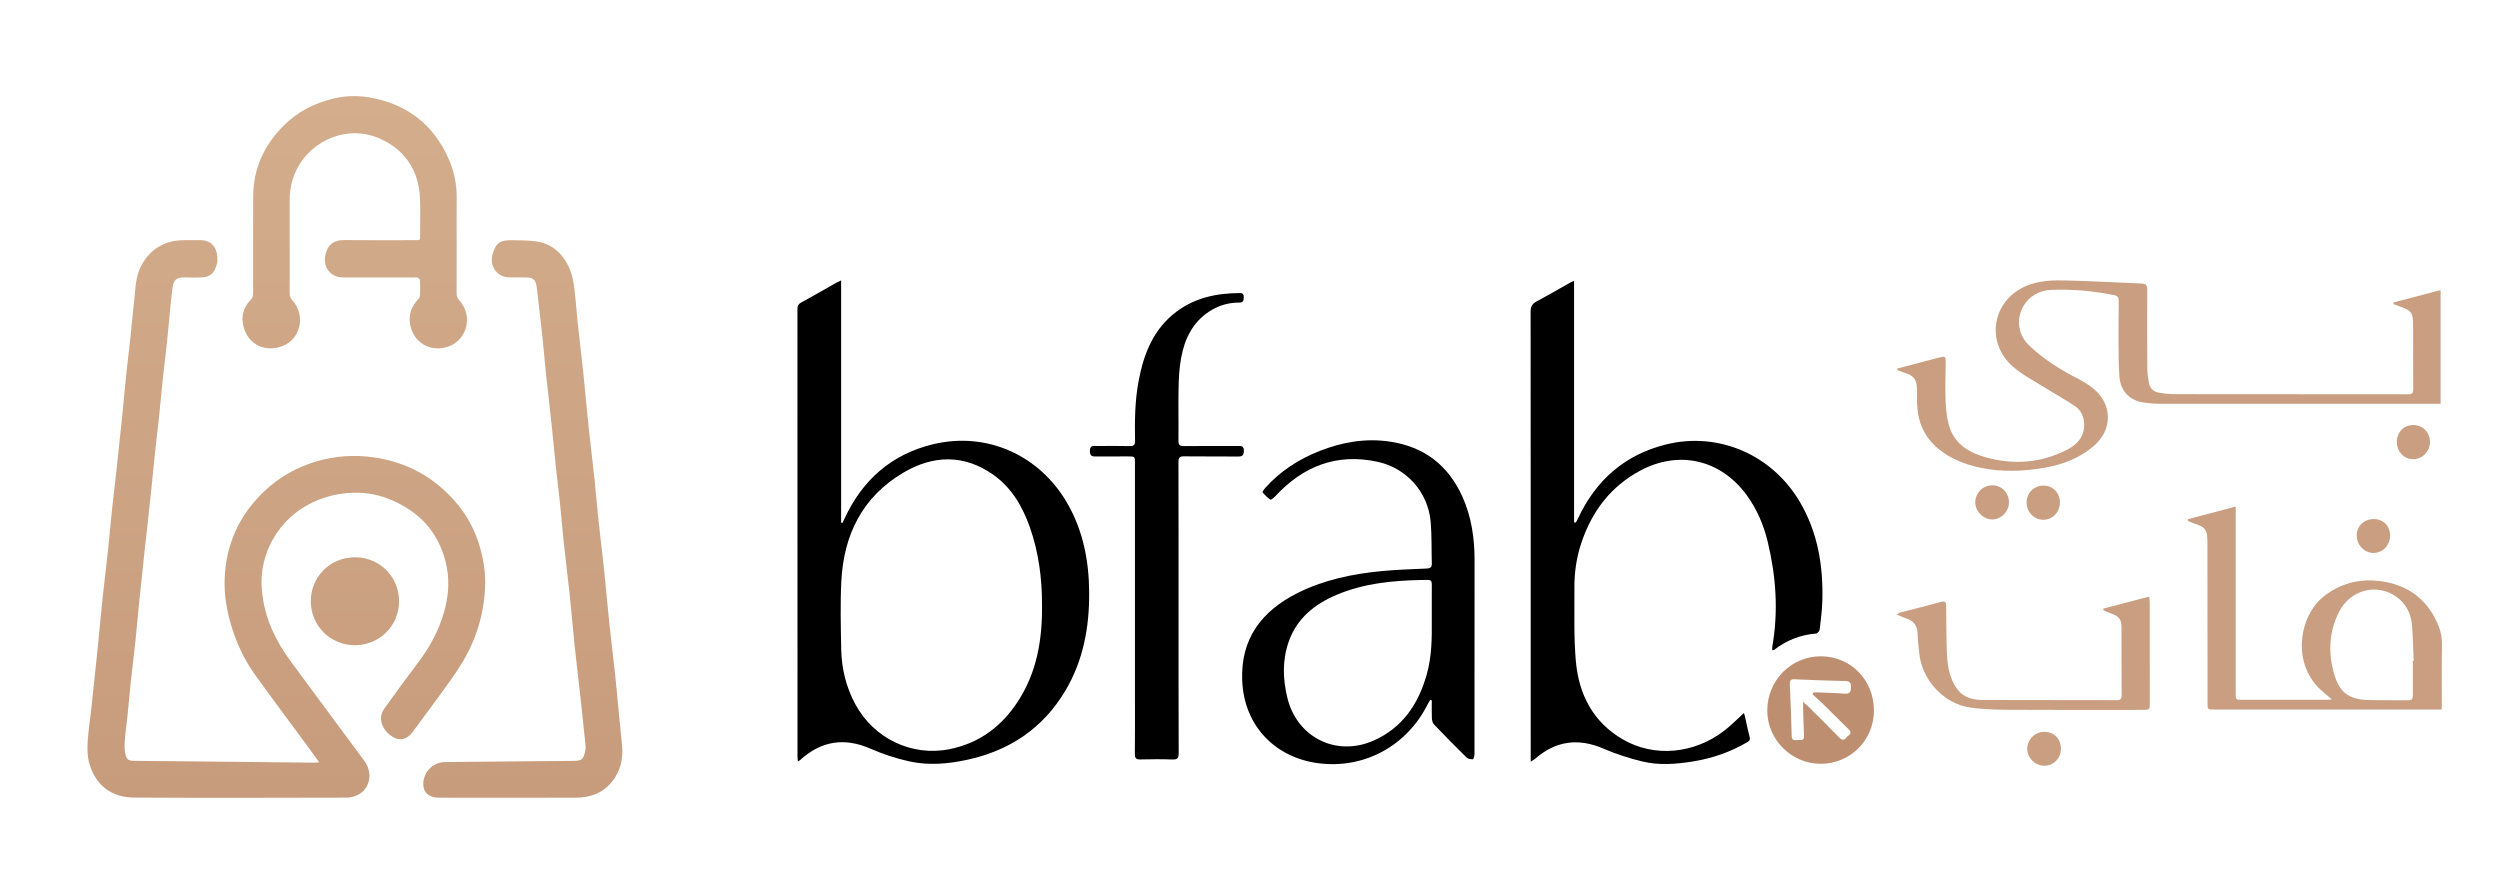 <svg width="165" height="59" viewBox="0 0 165 59" fill="none" xmlns="http://www.w3.org/2000/svg">
<path d="M21.073 50.316C20.818 49.965 20.603 49.664 20.383 49.365C19.208 47.769 18.017 46.183 16.86 44.573C16.119 43.54 15.58 42.401 15.228 41.173C14.952 40.211 14.792 39.236 14.826 38.234C14.906 35.934 15.784 33.992 17.456 32.41C18.443 31.476 19.603 30.827 20.9 30.447C22.144 30.083 23.415 30.002 24.706 30.191C26.821 30.502 28.583 31.453 29.996 33.047C30.836 33.995 31.413 35.089 31.732 36.319C31.922 37.05 32.039 37.788 32.022 38.542C31.977 40.489 31.422 42.293 30.386 43.928C29.723 44.973 28.958 45.954 28.233 46.96C27.901 47.42 27.558 47.873 27.219 48.328C26.826 48.856 26.317 48.936 25.787 48.547C25.425 48.28 25.188 47.914 25.147 47.476C25.126 47.256 25.212 46.981 25.343 46.797C26.076 45.765 26.829 44.747 27.591 43.735C28.339 42.743 28.934 41.675 29.284 40.482C29.571 39.498 29.683 38.482 29.495 37.477C29.104 35.376 27.881 33.903 25.931 33.04C25.101 32.673 24.22 32.493 23.312 32.52C20.822 32.593 18.492 33.987 17.581 36.546C17.289 37.364 17.205 38.218 17.298 39.098C17.48 40.828 18.197 42.317 19.219 43.692C20.829 45.857 22.42 48.038 24.035 50.2C24.676 51.059 24.377 52.108 23.593 52.477C23.379 52.578 23.126 52.642 22.89 52.643C18.212 52.652 13.534 52.669 8.857 52.639C7.484 52.631 6.411 51.965 5.936 50.525C5.703 49.821 5.77 49.092 5.835 48.37C5.877 47.909 5.953 47.453 6.003 46.993C6.145 45.683 6.285 44.373 6.419 43.063C6.536 41.908 6.637 40.752 6.758 39.598C6.88 38.444 7.023 37.293 7.147 36.139C7.233 35.341 7.297 34.541 7.381 33.742C7.47 32.901 7.571 32.06 7.665 31.22C7.708 30.838 7.749 30.456 7.789 30.074C7.892 29.111 7.996 28.149 8.094 27.185C8.176 26.378 8.242 25.569 8.326 24.762C8.414 23.929 8.519 23.098 8.609 22.265C8.693 21.485 8.754 20.701 8.848 19.922C8.948 19.087 8.926 18.228 9.362 17.46C9.947 16.43 10.833 15.905 12.005 15.855C12.398 15.837 12.792 15.86 13.185 15.849C14.092 15.826 14.387 16.535 14.347 17.22C14.337 17.39 14.276 17.561 14.213 17.721C14.053 18.129 13.722 18.297 13.306 18.31C12.948 18.322 12.589 18.322 12.231 18.311C11.613 18.291 11.448 18.477 11.373 19.087C11.234 20.23 11.148 21.38 11.029 22.525C10.944 23.349 10.833 24.171 10.745 24.995C10.66 25.793 10.596 26.594 10.511 27.392C10.423 28.234 10.318 29.074 10.228 29.916C10.144 30.696 10.073 31.478 9.991 32.259C9.901 33.118 9.807 33.977 9.713 34.836C9.669 35.234 9.62 35.633 9.578 36.032C9.439 37.333 9.3 38.635 9.166 39.936C9.084 40.744 9.019 41.552 8.934 42.359C8.846 43.192 8.738 44.023 8.649 44.856C8.565 45.645 8.496 46.436 8.415 47.226C8.363 47.738 8.284 48.248 8.248 48.761C8.224 49.097 8.202 49.448 8.276 49.769C8.366 50.162 8.494 50.212 8.903 50.217C10.18 50.23 11.456 50.239 12.732 50.252C15.39 50.28 18.048 50.309 20.706 50.335C20.804 50.336 20.905 50.325 21.073 50.316Z" fill="url(#paint0_linear_14881_18224)"/>
<path d="M33.569 52.65C32.021 52.65 30.474 52.653 28.926 52.648C28.369 52.646 27.998 52.352 27.947 51.896C27.853 51.053 28.512 50.307 29.361 50.297C30.891 50.281 32.421 50.266 33.951 50.251C35.262 50.239 36.573 50.224 37.885 50.218C38.425 50.215 38.517 50.087 38.634 49.514C38.669 49.34 38.639 49.148 38.621 48.966C38.526 48.029 38.427 47.092 38.325 46.156C38.239 45.367 38.147 44.578 38.057 43.79C38.012 43.391 37.964 42.992 37.924 42.593C37.81 41.438 37.706 40.283 37.585 39.128C37.465 37.992 37.322 36.858 37.201 35.721C37.112 34.889 37.047 34.053 36.959 33.22C36.876 32.422 36.773 31.626 36.688 30.828C36.599 29.995 36.525 29.16 36.437 28.328C36.354 27.53 36.264 26.732 36.176 25.934C36.134 25.553 36.084 25.172 36.046 24.79C35.964 23.956 35.893 23.122 35.805 22.289C35.722 21.491 35.624 20.694 35.532 19.897C35.492 19.542 35.464 19.185 35.403 18.832C35.342 18.474 35.157 18.323 34.792 18.314C34.407 18.304 34.022 18.311 33.638 18.31C32.839 18.307 32.299 17.608 32.499 16.831C32.695 16.069 32.981 15.84 33.777 15.851C34.299 15.859 34.826 15.86 35.343 15.927C36.337 16.055 37.042 16.632 37.485 17.504C37.678 17.885 37.805 18.318 37.867 18.742C37.986 19.552 38.032 20.373 38.117 21.189C38.2 21.988 38.294 22.784 38.383 23.582C38.427 23.972 38.475 24.362 38.514 24.752C38.629 25.916 38.733 27.08 38.856 28.243C38.976 29.379 39.118 30.513 39.24 31.65C39.329 32.482 39.395 33.317 39.482 34.151C39.564 34.94 39.66 35.728 39.75 36.517C39.794 36.907 39.841 37.297 39.88 37.687C39.995 38.851 40.098 40.015 40.221 41.178C40.341 42.314 40.484 43.448 40.606 44.584C40.695 45.417 40.764 46.252 40.845 47.085C40.916 47.824 41.005 48.56 41.061 49.3C41.123 50.118 40.94 50.88 40.432 51.54C39.82 52.337 38.975 52.644 38.001 52.647C36.524 52.654 35.046 52.65 33.569 52.65Z" fill="url(#paint1_linear_14881_18224)"/>
<path d="M30.14 15.987C30.14 17.115 30.142 18.243 30.137 19.37C30.136 19.547 30.178 19.677 30.304 19.812C31.288 20.866 30.805 22.595 29.399 22.933C28.316 23.193 27.334 22.591 27.088 21.508C26.933 20.825 27.133 20.256 27.596 19.756C27.657 19.69 27.717 19.596 27.721 19.513C27.735 19.172 27.736 18.83 27.719 18.49C27.717 18.429 27.622 18.353 27.554 18.318C27.498 18.289 27.417 18.311 27.347 18.311C25.781 18.311 24.217 18.311 22.651 18.311C21.792 18.311 21.275 17.598 21.49 16.765C21.652 16.136 22.032 15.837 22.721 15.845C24.251 15.862 25.781 15.85 27.311 15.85C27.79 15.85 27.726 15.87 27.727 15.42C27.729 14.66 27.753 13.898 27.723 13.139C27.649 11.338 26.837 9.99 25.192 9.202C23.047 8.174 20.54 9.186 19.546 11.257C19.256 11.862 19.119 12.504 19.12 13.179C19.125 15.242 19.125 17.306 19.119 19.369C19.118 19.557 19.171 19.692 19.301 19.831C20.226 20.825 19.85 22.591 18.351 22.933C17.067 23.226 16.089 22.373 16.009 21.146C15.977 20.646 16.162 20.181 16.527 19.817C16.664 19.68 16.706 19.538 16.705 19.351C16.703 17.218 16.701 15.084 16.711 12.951C16.719 11.119 17.433 9.583 18.714 8.298C19.625 7.384 20.73 6.817 21.975 6.512C22.749 6.322 23.553 6.293 24.316 6.419C26.794 6.83 28.601 8.177 29.621 10.507C29.99 11.348 30.156 12.231 30.142 13.153C30.129 14.097 30.14 15.042 30.14 15.987Z" fill="url(#paint2_linear_14881_18224)"/>
<path d="M23.414 42.586C21.81 42.572 20.522 41.321 20.513 39.691C20.505 38.105 21.758 36.782 23.423 36.781C25.088 36.78 26.344 38.098 26.338 39.687C26.331 41.321 25.036 42.583 23.414 42.586Z" fill="url(#paint3_linear_14881_18224)"/>
<path d="M55.514 18.506C55.514 23.885 55.514 29.189 55.514 34.492C55.545 34.499 55.575 34.507 55.605 34.514C55.657 34.404 55.709 34.293 55.76 34.182C56.94 31.656 58.859 29.977 61.574 29.322C65.118 28.467 68.613 30.033 70.444 33.218C71.49 35.036 71.871 37.023 71.885 39.093C71.902 41.39 71.5 43.594 70.309 45.593C68.841 48.055 66.656 49.526 63.875 50.137C62.584 50.421 61.273 50.536 59.978 50.243C59.123 50.05 58.273 49.773 57.471 49.42C55.725 48.652 54.184 48.898 52.79 50.18C52.767 50.202 52.734 50.211 52.656 50.252C52.648 50.127 52.635 50.027 52.635 49.928C52.634 40.082 52.635 30.235 52.631 20.388C52.631 20.193 52.679 20.076 52.863 19.976C53.657 19.543 54.441 19.088 55.229 18.643C55.293 18.607 55.361 18.578 55.514 18.506ZM68.772 39.807C68.771 38.236 68.568 36.476 67.964 34.781C67.479 33.419 66.77 32.196 65.571 31.345C63.626 29.963 61.584 30.032 59.604 31.206C56.912 32.801 55.683 35.307 55.528 38.361C55.452 39.852 55.493 41.35 55.52 42.845C55.544 44.115 55.836 45.328 56.439 46.457C57.66 48.74 60.18 49.953 62.692 49.441C64.622 49.047 66.09 47.957 67.159 46.328C68.414 44.415 68.811 42.273 68.772 39.807Z" fill="black"/>
<path d="M101.027 50.27C101.027 50.084 101.027 49.979 101.027 49.874C101.027 40.104 101.029 30.334 101.02 20.565C101.019 20.232 101.127 20.05 101.412 19.897C102.152 19.501 102.877 19.078 103.609 18.665C103.673 18.629 103.741 18.601 103.888 18.529C103.888 23.88 103.888 29.175 103.888 34.471C103.926 34.479 103.965 34.486 104.004 34.494C104.055 34.395 104.11 34.299 104.157 34.199C105.339 31.675 107.255 30.002 109.967 29.332C113.422 28.478 116.948 30.013 118.778 33.106C119.967 35.116 120.335 37.321 120.276 39.617C120.259 40.259 120.178 40.9 120.101 41.539C120.089 41.642 119.955 41.806 119.867 41.813C118.824 41.896 117.898 42.263 117.075 42.904C117.061 42.915 117.034 42.908 116.97 42.912C116.97 42.831 116.958 42.751 116.972 42.675C117.382 40.347 117.219 38.041 116.67 35.759C116.403 34.65 115.96 33.607 115.28 32.677C113.566 30.332 110.821 29.692 108.26 31.06C106.314 32.099 105.078 33.735 104.379 35.801C104.051 36.771 103.905 37.775 103.911 38.795C103.92 40.41 103.865 42.033 104.006 43.637C104.2 45.831 105.141 47.666 107.119 48.808C109.199 50.01 111.844 49.757 113.842 48.193C114.276 47.852 114.664 47.454 115.102 47.056C115.124 47.133 115.149 47.206 115.166 47.282C115.267 47.727 115.352 48.176 115.472 48.616C115.523 48.804 115.479 48.891 115.32 48.983C114.215 49.632 113.026 50.046 111.767 50.25C110.642 50.434 109.499 50.526 108.382 50.254C107.519 50.044 106.66 49.77 105.845 49.417C104.164 48.687 102.663 48.891 101.292 50.102C101.239 50.149 101.17 50.181 101.027 50.27Z" fill="black"/>
<path d="M94.393 46.187C94.338 46.284 94.279 46.379 94.229 46.479C92.853 49.224 90.05 50.771 86.999 50.371C84.212 50.005 82.113 47.961 81.986 44.923C81.871 42.158 83.268 40.325 85.647 39.135C87.379 38.27 89.245 37.883 91.153 37.695C92.151 37.596 93.157 37.572 94.159 37.523C94.381 37.513 94.508 37.456 94.5 37.203C94.473 36.288 94.502 35.368 94.425 34.456C94.264 32.503 92.848 30.899 90.934 30.481C88.227 29.889 86.002 30.767 84.158 32.764C84.071 32.858 83.885 33.003 83.844 32.975C83.65 32.844 83.48 32.671 83.327 32.491C83.306 32.465 83.412 32.308 83.481 32.23C84.481 31.108 85.705 30.307 87.096 29.763C88.59 29.179 90.13 28.904 91.743 29.148C93.999 29.488 95.584 30.706 96.516 32.775C97.113 34.1 97.321 35.508 97.321 36.952C97.32 41.23 97.321 45.509 97.316 49.788C97.316 49.902 97.25 50.11 97.207 50.111C97.07 50.117 96.888 50.09 96.797 50C96.066 49.281 95.346 48.549 94.638 47.807C94.547 47.712 94.51 47.535 94.504 47.393C94.486 47.003 94.498 46.611 94.498 46.221C94.463 46.209 94.428 46.198 94.393 46.187ZM94.498 41.054C94.498 40.269 94.501 39.646 94.498 39.025C94.494 38.195 94.599 38.263 93.745 38.281C91.849 38.32 89.976 38.513 88.207 39.263C86.757 39.878 85.597 40.808 85.056 42.348C84.624 43.58 84.661 44.83 84.974 46.087C85.621 48.681 88.203 49.962 90.653 48.88C92.566 48.035 93.608 46.474 94.161 44.528C94.499 43.337 94.506 42.114 94.498 41.054Z" fill="black"/>
<path d="M77.785 40.146C77.785 43.333 77.781 46.52 77.793 49.707C77.794 50.041 77.703 50.138 77.37 50.126C76.673 50.1 75.973 50.105 75.275 50.124C74.989 50.131 74.898 50.046 74.901 49.755C74.915 48.478 74.907 47.201 74.907 45.923C74.907 40.804 74.907 35.686 74.907 30.567C74.907 30.124 74.907 30.124 74.458 30.124C73.771 30.125 73.083 30.122 72.395 30.126C72.143 30.128 71.933 30.151 71.932 29.77C71.931 29.366 72.176 29.436 72.407 29.436C73.127 29.435 73.848 29.424 74.568 29.442C74.848 29.448 74.917 29.349 74.912 29.084C74.886 27.74 74.906 26.398 75.162 25.072C75.503 23.304 76.148 21.696 77.645 20.572C78.885 19.641 80.32 19.345 81.838 19.343C82.051 19.342 82.087 19.45 82.088 19.631C82.089 19.837 82.041 19.971 81.803 19.971C81.239 19.969 80.697 20.083 80.192 20.339C79.03 20.927 78.372 21.923 78.061 23.139C77.89 23.808 77.818 24.514 77.796 25.206C77.755 26.493 77.793 27.782 77.778 29.069C77.775 29.352 77.844 29.447 78.14 29.443C79.329 29.426 80.519 29.439 81.708 29.434C81.941 29.432 82.102 29.438 82.095 29.756C82.087 30.042 82.004 30.134 81.718 30.131C80.528 30.118 79.338 30.135 78.149 30.119C77.858 30.115 77.778 30.2 77.778 30.487C77.788 33.707 77.784 36.926 77.785 40.146Z" fill="black"/>
<path d="M125.224 24.325C125.713 24.195 126.202 24.064 126.692 23.936C127.123 23.823 127.558 23.717 127.989 23.598C128.373 23.491 128.415 23.509 128.415 23.899C128.415 24.783 128.37 25.669 128.413 26.55C128.443 27.14 128.506 27.757 128.708 28.305C129.099 29.366 130.009 29.887 131.042 30.178C132.891 30.698 134.694 30.566 136.418 29.686C137.113 29.331 137.583 28.813 137.553 27.966C137.536 27.484 137.342 27.073 136.962 26.812C136.345 26.388 135.679 26.034 135.044 25.634C134.299 25.165 133.491 24.761 132.839 24.184C131.023 22.579 131.487 19.849 133.698 18.885C134.558 18.51 135.488 18.489 136.402 18.511C138.049 18.55 139.695 18.651 141.341 18.712C141.646 18.723 141.721 18.844 141.719 19.132C141.709 20.868 141.711 22.604 141.723 24.34C141.726 24.663 141.771 24.992 141.838 25.309C141.907 25.633 142.132 25.851 142.46 25.91C142.791 25.969 143.129 26.013 143.465 26.014C148.617 26.021 153.77 26.017 158.923 26.024C159.199 26.025 159.276 25.941 159.274 25.672C159.262 24.286 159.272 22.899 159.266 21.512C159.262 20.615 159.173 20.499 158.341 20.21C158.221 20.169 158.104 20.12 157.985 20.074C157.981 20.037 157.976 20.001 157.972 19.964C158.997 19.695 160.022 19.425 161.08 19.147C161.08 21.671 161.08 24.142 161.08 26.652C160.954 26.652 160.847 26.652 160.741 26.652C154.683 26.652 148.624 26.654 142.565 26.649C142.207 26.649 141.845 26.622 141.49 26.569C140.549 26.427 139.957 25.814 139.884 24.86C139.828 24.143 139.827 23.421 139.822 22.701C139.815 21.752 139.827 20.802 139.836 19.852C139.838 19.649 139.777 19.533 139.558 19.486C138.162 19.192 136.75 19.077 135.328 19.136C133.777 19.2 132.793 20.813 133.467 22.191C133.598 22.457 133.808 22.701 134.029 22.904C134.951 23.751 136.002 24.409 137.115 24.977C137.473 25.16 137.821 25.375 138.134 25.625C139.444 26.676 139.448 28.381 138.158 29.463C137.247 30.227 136.177 30.649 135.026 30.856C133.598 31.113 132.16 31.17 130.729 30.875C129.703 30.663 128.743 30.288 127.924 29.613C127.007 28.857 126.58 27.863 126.53 26.694C126.516 26.356 126.526 26.017 126.519 25.679C126.505 25.041 126.325 24.803 125.719 24.605C125.556 24.552 125.394 24.494 125.231 24.437C125.229 24.4 125.226 24.362 125.224 24.325Z" fill="#C99E81"/>
<path d="M161.147 46.828C160.997 46.828 160.879 46.828 160.761 46.828C155.883 46.828 151.005 46.828 146.127 46.828C145.697 46.828 145.697 46.827 145.697 46.402C145.696 42.888 145.697 39.374 145.69 35.86C145.688 34.919 145.581 34.794 144.694 34.507C144.59 34.474 144.494 34.413 144.395 34.364C144.397 34.332 144.4 34.3 144.402 34.267C145.433 33.994 146.463 33.721 147.558 33.431C147.558 33.623 147.558 33.749 147.558 33.876C147.558 37.837 147.558 41.798 147.558 45.76C147.558 46.188 147.558 46.189 147.991 46.189C149.825 46.189 151.658 46.189 153.491 46.189C153.594 46.189 153.697 46.176 153.902 46.161C153.665 45.959 153.507 45.82 153.344 45.686C151.169 43.893 151.716 40.604 153.436 39.308C154.458 38.538 155.624 38.211 156.881 38.331C158.681 38.502 160.05 39.363 160.831 41.043C161.052 41.52 161.181 42.014 161.17 42.555C161.145 43.886 161.162 45.218 161.16 46.549C161.162 46.623 161.154 46.698 161.147 46.828ZM159.245 43.621C159.264 43.621 159.285 43.621 159.304 43.62C159.27 42.847 159.258 42.071 159.196 41.3C159.133 40.517 158.813 39.847 158.154 39.381C156.855 38.462 155.095 38.931 154.358 40.416C153.714 41.714 153.65 43.078 154.045 44.461C154.397 45.691 155.011 46.164 156.287 46.2C157.17 46.224 158.054 46.209 158.937 46.22C159.164 46.224 159.249 46.134 159.247 45.911C159.241 45.148 159.245 44.385 159.245 43.621Z" fill="#C99E81"/>
<path d="M125.185 40.558C125.323 40.476 125.364 40.438 125.411 40.426C126.308 40.194 127.209 39.977 128.101 39.728C128.398 39.645 128.445 39.768 128.447 40.006C128.454 40.836 128.455 41.666 128.476 42.495C128.494 43.234 128.503 43.972 128.763 44.689C129.141 45.735 129.744 46.197 130.867 46.2C133.268 46.207 135.669 46.207 138.071 46.21C138.606 46.211 139.141 46.203 139.675 46.214C139.919 46.219 140.029 46.151 140.027 45.882C140.016 44.376 140.024 42.869 140.019 41.363C140.017 40.896 139.841 40.676 139.396 40.515C139.2 40.445 139.01 40.356 138.816 40.276C138.82 40.239 138.823 40.203 138.826 40.166C139.818 39.906 140.81 39.646 141.849 39.373C141.862 39.523 141.883 39.646 141.883 39.768C141.885 41.973 141.885 44.178 141.885 46.383C141.885 46.843 141.885 46.852 141.421 46.853C138.507 46.856 135.593 46.864 132.678 46.846C131.786 46.84 130.885 46.824 130.006 46.694C128.283 46.438 126.864 44.885 126.677 43.155C126.63 42.721 126.569 42.287 126.564 41.852C126.557 41.289 126.297 40.956 125.77 40.798C125.594 40.745 125.428 40.659 125.185 40.558Z" fill="#C99E81"/>
<path d="M120.163 50.41C118.235 50.41 116.639 48.817 116.64 46.892C116.641 44.906 118.216 43.312 120.174 43.316C122.152 43.319 123.686 44.889 123.68 46.903C123.674 48.859 122.118 50.411 120.163 50.41ZM119.623 45.826C119.645 45.783 119.667 45.74 119.689 45.697C119.793 45.697 119.897 45.693 120 45.698C120.577 45.723 121.157 45.735 121.732 45.782C122.049 45.809 122.151 45.704 122.163 45.391C122.174 45.093 122.12 44.955 121.786 44.948C120.674 44.926 119.562 44.885 118.45 44.832C118.169 44.818 118.118 44.928 118.128 45.172C118.177 46.306 118.223 47.44 118.252 48.574C118.259 48.857 118.412 48.872 118.613 48.843C118.8 48.815 119.085 48.947 119.065 48.561C119.035 47.962 119.024 47.361 119.006 46.762C119.003 46.649 119.006 46.536 119.006 46.323C119.16 46.458 119.241 46.521 119.313 46.593C120.001 47.278 120.695 47.958 121.368 48.657C121.573 48.87 121.718 48.874 121.889 48.648C121.916 48.614 121.948 48.581 121.983 48.557C122.187 48.415 122.176 48.291 121.995 48.118C121.429 47.574 120.882 47.01 120.321 46.46C120.096 46.239 119.856 46.036 119.623 45.826Z" fill="#BD8F70"/>
<path d="M131.483 34.284C130.894 34.286 130.359 33.736 130.369 33.141C130.378 32.519 130.885 32.024 131.503 32.029C132.111 32.035 132.586 32.519 132.592 33.141C132.597 33.753 132.084 34.282 131.483 34.284Z" fill="#C99E81"/>
<path d="M134.937 50.541C134.33 50.545 133.803 50.029 133.798 49.427C133.792 48.821 134.305 48.306 134.921 48.3C135.555 48.295 136.028 48.777 136.022 49.424C136.017 50.046 135.539 50.538 134.937 50.541Z" fill="#C99E81"/>
<path d="M135.952 33.174C135.948 33.813 135.463 34.309 134.847 34.304C134.243 34.299 133.746 33.775 133.754 33.15C133.761 32.522 134.259 32.039 134.889 32.05C135.507 32.06 135.956 32.535 135.952 33.174Z" fill="#C99E81"/>
<path d="M156.67 34.259C157.308 34.262 157.753 34.718 157.746 35.363C157.74 36 157.242 36.506 156.632 36.496C156.048 36.487 155.546 35.965 155.544 35.361C155.54 34.726 156.02 34.256 156.67 34.259Z" fill="#C99E81"/>
<path d="M159.286 28.053C159.917 28.06 160.397 28.562 160.379 29.196C160.363 29.81 159.868 30.305 159.271 30.307C158.659 30.308 158.187 29.802 158.193 29.15C158.198 28.512 158.662 28.046 159.286 28.053Z" fill="#C99E81"/>
<defs>
<linearGradient id="paint0_linear_14881_18224" x1="83.472" y1="6.343" x2="83.472" y2="52.656" gradientUnits="userSpaceOnUse">
<stop stop-color="#D3AD8C"/>
<stop offset="1" stop-color="#C79C7D"/>
</linearGradient>
<linearGradient id="paint1_linear_14881_18224" x1="83.472" y1="6.343" x2="83.472" y2="52.656" gradientUnits="userSpaceOnUse">
<stop stop-color="#D3AD8C"/>
<stop offset="1" stop-color="#C79C7D"/>
</linearGradient>
<linearGradient id="paint2_linear_14881_18224" x1="83.472" y1="6.343" x2="83.472" y2="52.656" gradientUnits="userSpaceOnUse">
<stop stop-color="#D3AD8C"/>
<stop offset="1" stop-color="#C79C7D"/>
</linearGradient>
<linearGradient id="paint3_linear_14881_18224" x1="83.472" y1="6.343" x2="83.472" y2="52.656" gradientUnits="userSpaceOnUse">
<stop stop-color="#D3AD8C"/>
<stop offset="1" stop-color="#C79C7D"/>
</linearGradient>
</defs>
</svg>
